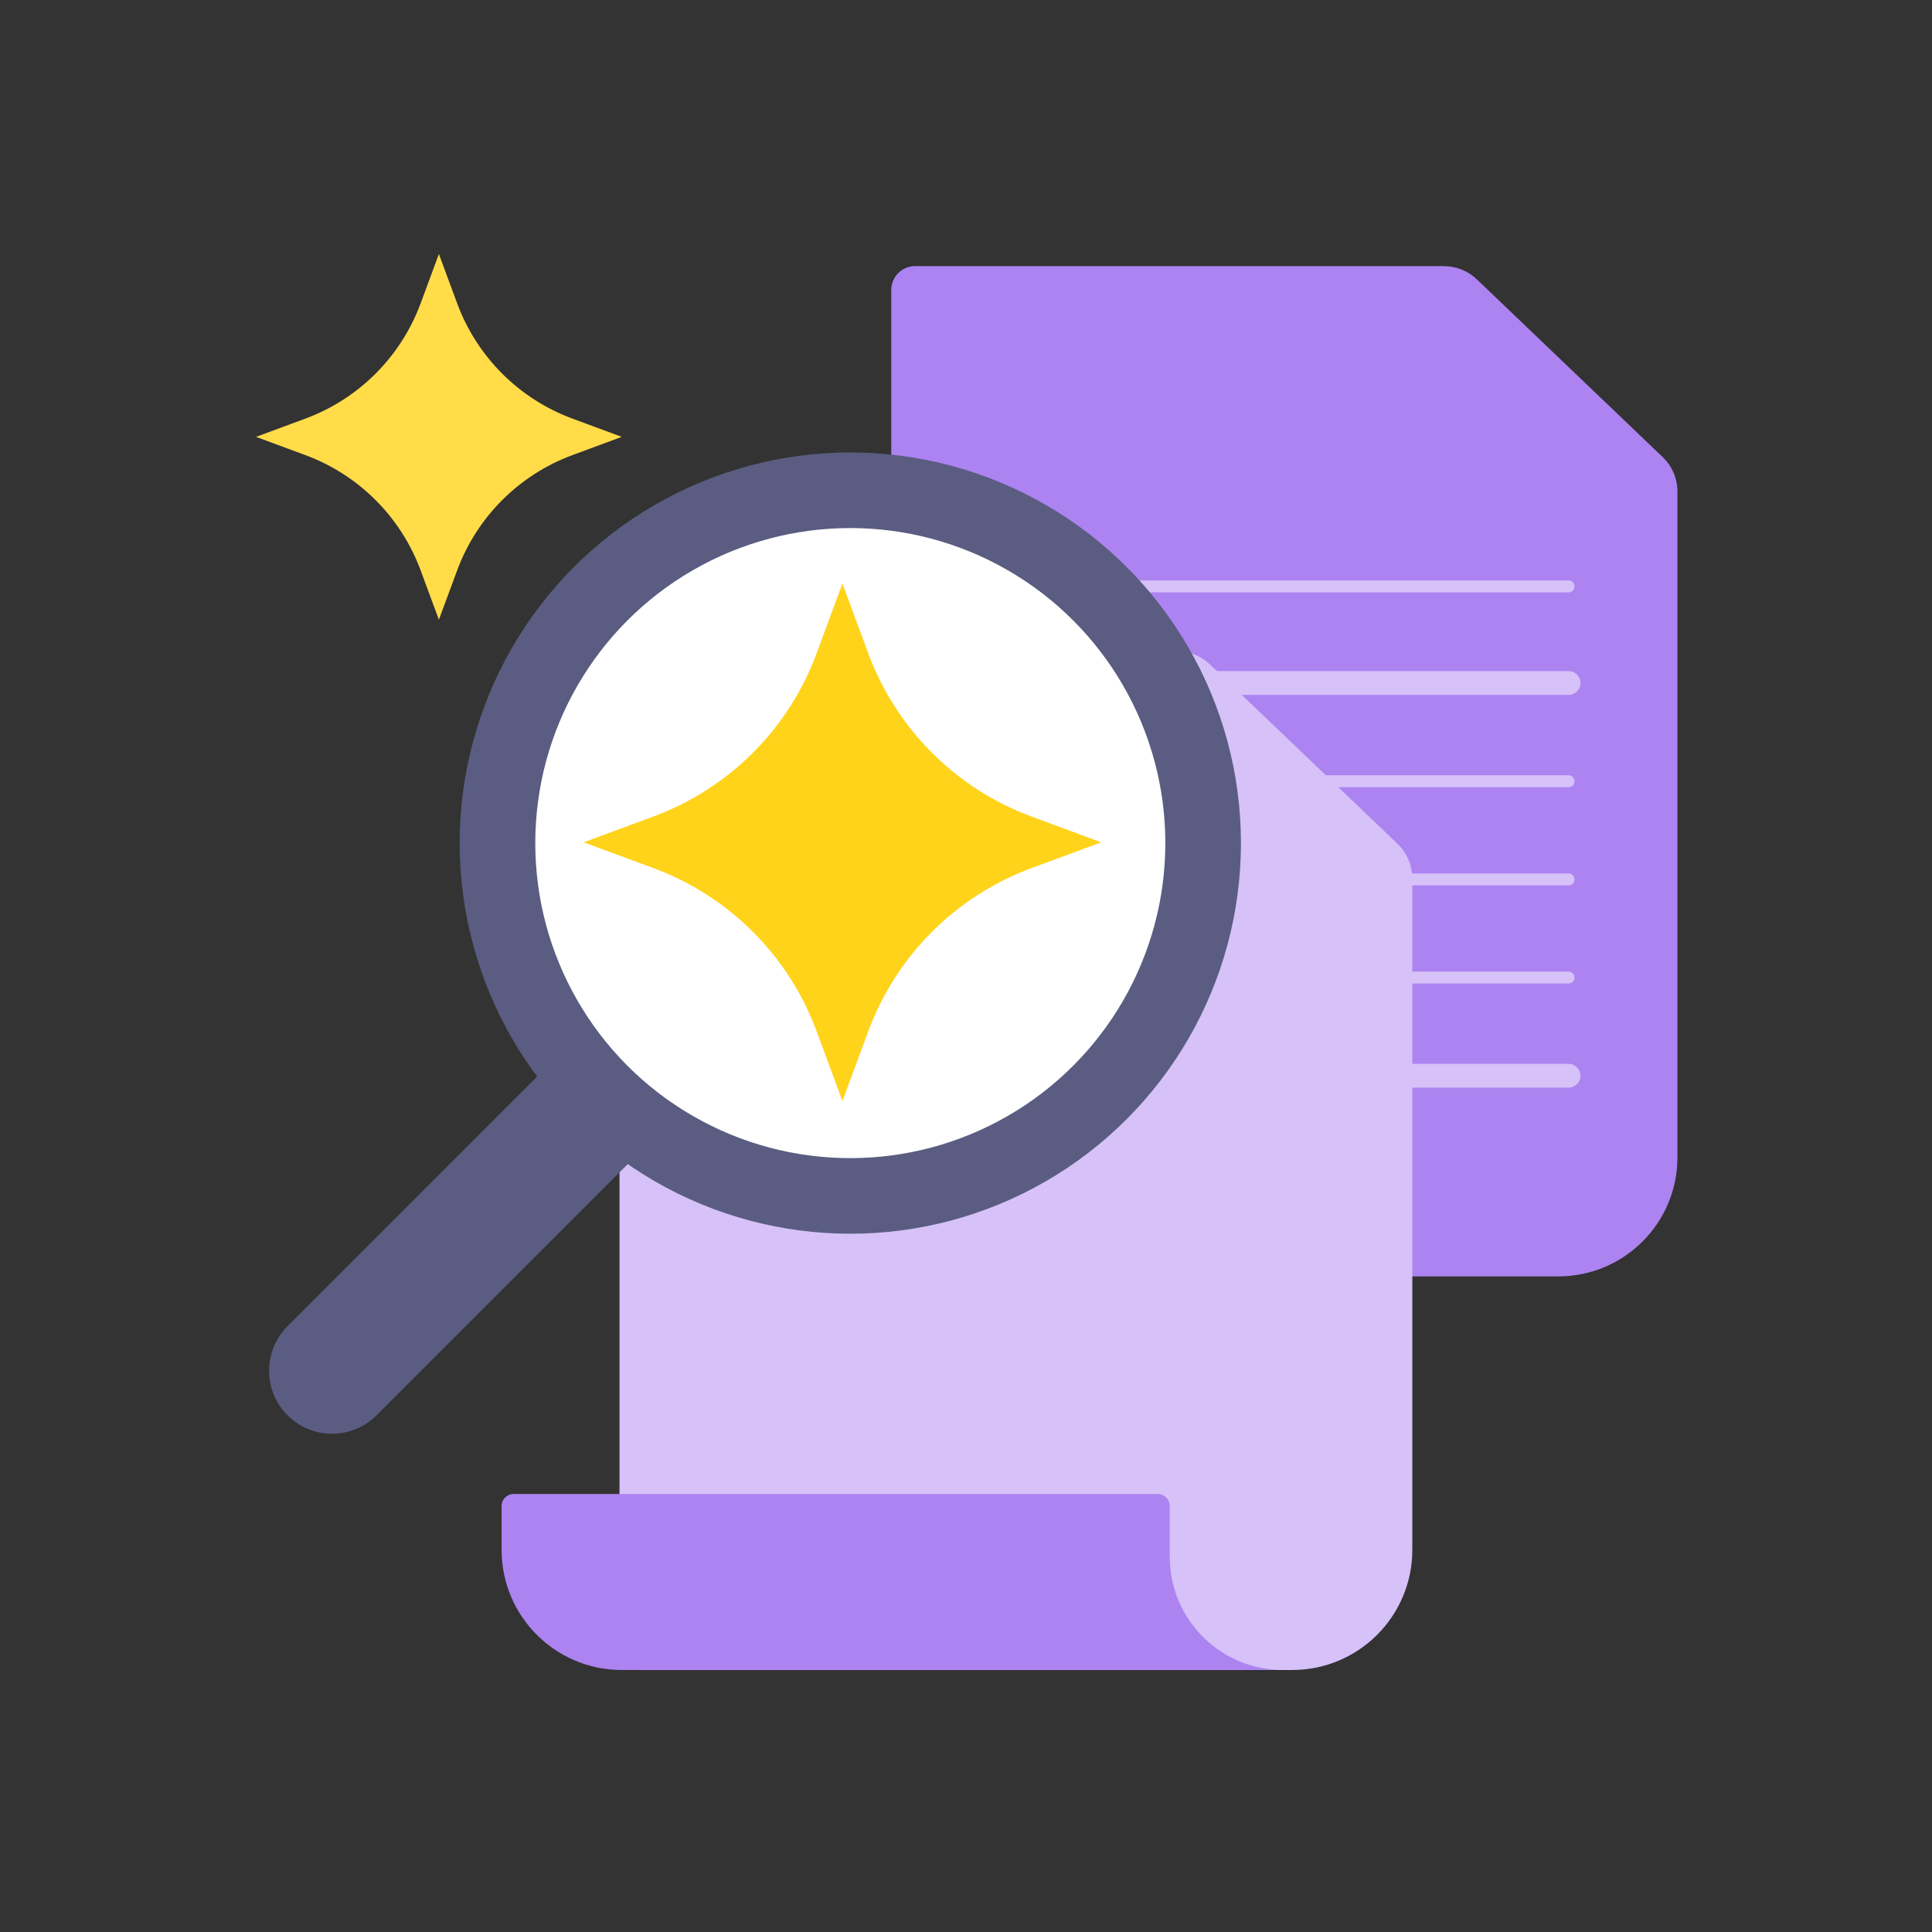 <svg width="128" height="128" viewBox="0 0 128 128" fill="none" xmlns="http://www.w3.org/2000/svg">
<rect x="0" y="0" width="128" height="128" fill="#333333" stroke="none"/>
<g clip-path="url(#clip0_4428_6041)">
<path d="M59.049 19.21C59.049 18.338 59.755 17.631 60.627 17.631L95.66 17.631C96.473 17.631 97.254 17.944 97.842 18.506L110.159 30.285C110.782 30.881 111.135 31.706 111.135 32.567V76.672C111.135 81.031 107.601 84.565 103.241 84.565H60.627C59.755 84.565 59.049 83.858 59.049 82.986L59.049 19.21Z" fill="#AD83F1"/>
<path d="M62.261 45.251H76.999M75.499 45.251H103.921" stroke="#D6C1F8" stroke-width="1.579" stroke-linecap="round"/>
<path d="M62.261 51.758H80.15M86.032 51.758H103.921M62.261 58.263H80.15M86.033 58.263H103.922M62.261 64.767H80.15M86.033 64.767H103.922M62.261 38.851H80.15M78.499 38.851H103.921" stroke="#D6C1F8" stroke-width="0.789" stroke-linecap="round"/>
<path d="M62.261 71.27H80.15M86.032 71.27H103.921" stroke="#D6C1F8" stroke-width="1.579" stroke-linecap="round"/>
</g>
<g clip-path="url(#clip1_4428_6041)">
<path d="M41.043 44.733C41.043 43.853 41.755 43.141 42.635 43.141H77.964C78.784 43.141 79.572 43.457 80.165 44.023L92.587 55.902C93.215 56.503 93.57 57.334 93.57 58.204V102.682C93.57 107.078 90.006 110.642 85.61 110.642H42.635C41.755 110.642 41.043 109.929 41.043 109.05V44.733Z" fill="#D6C1F8"/>
<path d="M77.5 103.146C77.5 107.17 80.672 110.452 84.652 110.632C84.654 110.632 84.656 110.634 84.656 110.637C84.656 110.639 84.654 110.641 84.651 110.641H41.193C36.797 110.641 33.232 107.077 33.232 102.68V99.776C33.232 99.336 33.589 98.98 34.029 98.98H76.704C77.143 98.98 77.5 99.336 77.5 99.776V103.146Z" fill="#AD83F1"/>
</g>
<circle cx="56.096" cy="56.096" r="24.096" fill="white"/>
<mask id="mask0_4428_6041" style="mask-type:alpha" maskUnits="userSpaceOnUse" x="34" y="34" width="45" height="44">
<circle cx="56.32" cy="55.857" r="21.706" fill="#D9D9D9"/>
</mask>
<g mask="url(#mask0_4428_6041)">
<path fill-rule="evenodd" clip-rule="evenodd" d="M55.814 38.662L54.101 43.289C52.249 48.294 48.303 52.24 43.298 54.093L38.67 55.805L43.298 57.517C48.303 59.369 52.249 63.316 54.101 68.321L55.814 72.948L57.526 68.321C59.378 63.316 63.324 59.369 68.33 57.517L72.957 55.805L68.33 54.093C63.324 52.24 59.378 48.294 57.526 43.289L55.814 38.662Z" fill="#FFD31A"/>
</g>
<circle cx="56.335" cy="55.857" r="23.376" stroke="#5A5D81" stroke-width="5.009"/>
<path d="M22 90.814L38.697 74.117" stroke="#5A5D81" stroke-width="8.348" stroke-linecap="round"/>
<path fill-rule="evenodd" clip-rule="evenodd" d="M29.078 16.829L27.868 20.099C26.559 23.636 23.771 26.424 20.234 27.733L16.964 28.943L20.234 30.153C23.771 31.462 26.559 34.251 27.868 37.788L29.078 41.057L30.288 37.788C31.597 34.251 34.385 31.462 37.922 30.153L41.192 28.943L37.922 27.733C34.385 26.424 31.597 23.636 30.288 20.099L29.078 16.829Z" fill="#FFDC48"/>
<defs>
<clipPath id="clip0_4428_6041">
<rect width="60.091" height="67.602" fill="white" transform="translate(51.145 17.157)"/>
</clipPath>
<clipPath id="clip1_4428_6041">
<rect width="60.6" height="68.175" fill="white" transform="translate(33.075 42.662)"/>
</clipPath>
</defs>
</svg>
